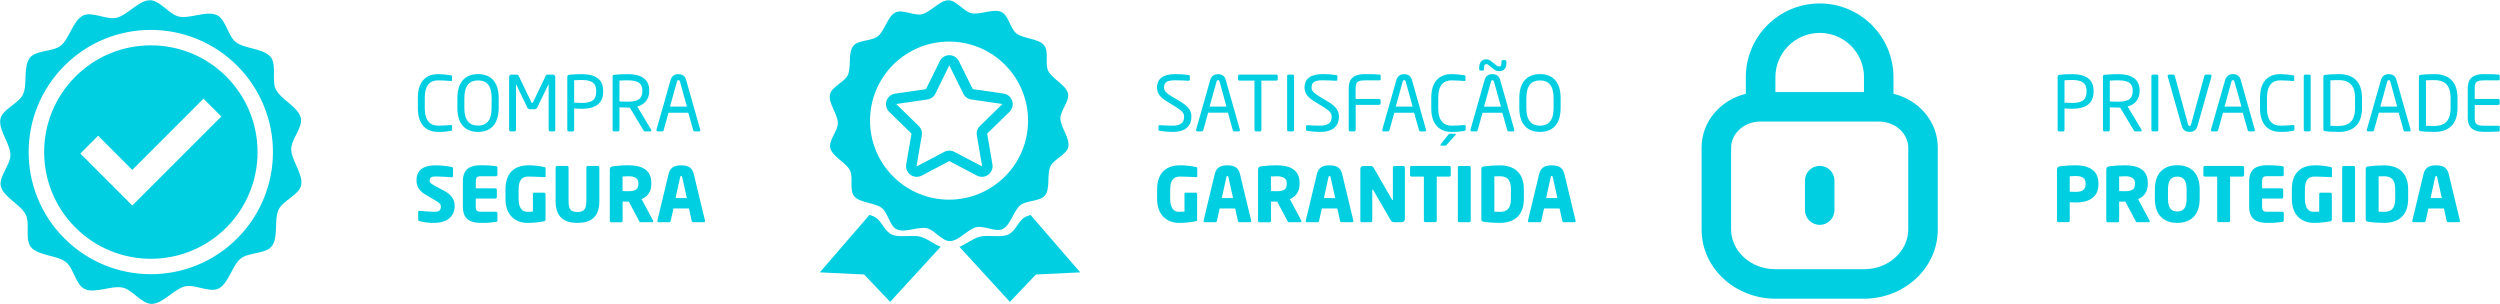 <svg xmlns="http://www.w3.org/2000/svg" width="4194" height="510" viewBox="0 0 4194 510" fill="none"><path fill-rule="evenodd" clip-rule="evenodd" d="M1375.3 456.901C1400.1 458.101 1424.9 459.301 1449.7 460.501C1464.2 475.801 1478.8 491.101 1493.3 506.401C1521.5 475.601 1549.7 444.901 1577.9 414.101C1566.2 409.201 1555.3 400.001 1543.6 397.001C1530.2 393.601 1508.8 399.001 1496.8 393.801C1483.1 387.901 1480.3 372.001 1468.7 364.701C1466.1 363.001 1462.5 361.701 1458.6 360.601C1430.9 392.701 1403.1 424.801 1375.3 456.901Z" fill="#00CEE1"></path><path fill-rule="evenodd" clip-rule="evenodd" d="M1728.8 360.601C1724.9 361.801 1721.3 363.101 1718.7 364.701C1707.1 372.001 1704.3 387.901 1690.6 393.801C1678.6 399.001 1657.2 393.601 1643.9 397.001C1632.2 400.001 1621.3 409.201 1609.6 414.101C1637.8 444.901 1666 475.601 1694.2 506.401C1708.7 491.101 1723.3 475.801 1737.8 460.501C1762.6 459.301 1787.4 458.101 1812.2 456.901C1784.4 424.801 1756.6 392.701 1728.8 360.601Z" fill="#00CEE1"></path><path fill-rule="evenodd" clip-rule="evenodd" d="M1778.9 198.501C1778.8 185.401 1794.9 169.301 1791.6 156.601C1787.9 142.101 1765.1 132.401 1758.5 119.001C1752.6 107.201 1760.1 85.901 1751.5 75.801C1741.8 64.301 1717.1 65.301 1705.2 56.101C1694.7 48.001 1692 25.601 1679.9 20.101C1666.1 13.901 1644.3 25.401 1629.5 22.101C1616.5 19.201 1604.2 0.201 1590.9 0.501C1575.8 0.801 1561.2 20.501 1546.5 23.901C1533.5 26.901 1514.1 15.001 1502.2 20.901C1488.7 27.701 1484.3 51.701 1472.5 61.001C1462.1 69.201 1439.4 66.801 1431.3 77.301C1422.1 89.201 1428.7 112.701 1422.2 126.201C1416.5 138.101 1394.9 145.601 1392.3 158.501C1389.3 173.101 1405.5 191.601 1405.6 206.501C1405.7 219.601 1389.6 235.701 1392.9 248.401C1396.6 262.901 1419.4 272.601 1426 286.001C1431.9 297.801 1424.4 319.201 1433 329.201C1442.7 340.701 1467.4 339.701 1479.3 348.901C1489.8 357.001 1492.5 379.401 1504.6 384.901C1518.4 391.101 1540.2 379.601 1555 382.901C1568 385.801 1580.3 404.801 1593.6 404.501C1608.7 404.201 1623.3 384.501 1638 381.101C1651 378.101 1670.4 390.001 1682.3 384.101C1695.8 377.301 1700.2 353.301 1712 344.001C1722.4 335.801 1745.1 338.201 1753.2 327.701C1762.4 315.801 1755.8 292.301 1762.3 278.801C1768 266.901 1789.6 259.401 1792.2 246.501C1795.3 231.901 1779 213.401 1778.9 198.501ZM1685.9 296.101C1634.1 347.901 1550.2 347.901 1498.4 296.101C1446.6 244.301 1446.6 160.401 1498.4 108.601C1550.2 56.801 1634.1 56.801 1685.9 108.601C1710.8 133.501 1724.7 167.201 1724.7 202.301C1724.7 237.601 1710.8 271.301 1685.9 296.101Z" fill="#00CEE1"></path><path d="M1693.6 187.501C1700.7 180.601 1700.8 169.301 1693.9 162.201C1691.2 159.401 1687.6 157.601 1683.7 157.001L1632 149.501C1631.9 149.501 1631.8 149.401 1631.8 149.301L1608.6 102.501C1604.2 93.701 1593.5 90.001 1584.7 94.401C1581.2 96.101 1578.3 99.001 1576.6 102.501L1553.5 149.401C1553.5 149.501 1553.4 149.501 1553.3 149.601L1501.6 157.101C1491.8 158.501 1485.1 167.601 1486.5 177.401C1487.1 181.301 1488.9 184.901 1491.7 187.601L1529 224.001C1529.1 224.101 1529.1 224.201 1529.1 224.301L1520.3 275.801C1518.6 285.501 1525.2 294.801 1534.9 296.401C1538.8 297.101 1542.7 296.401 1546.2 294.601L1592.4 270.301C1592.5 270.301 1592.6 270.301 1592.7 270.301L1639 294.601C1647.7 299.201 1658.5 295.801 1663.1 287.101C1664.9 283.601 1665.6 279.601 1664.9 275.801L1656.1 224.301C1656.1 224.201 1656.1 224.101 1656.2 224.001L1693.6 187.501ZM1638.8 227.201L1647.6 278.701C1647.6 278.801 1647.6 278.901 1647.5 279.001C1647.4 279.101 1647.3 279.101 1647.2 279.001L1600.9 254.701C1595.7 252.001 1589.5 252.001 1584.3 254.701L1538 279.001C1537.9 279.101 1537.8 279.101 1537.7 279.001C1537.6 278.901 1537.6 278.901 1537.6 278.701L1546.4 227.201C1547.4 221.401 1545.5 215.501 1541.3 211.401L1503.9 174.901C1503.8 174.801 1503.8 174.801 1503.8 174.601C1503.9 174.401 1503.9 174.401 1504 174.401L1555.7 166.901C1561.5 166.101 1566.6 162.401 1569.2 157.101L1592.3 110.201C1592.4 110.101 1592.4 110.001 1592.6 110.001C1592.8 110.001 1592.8 110.001 1592.9 110.201L1616 157.101C1618.6 162.401 1623.6 166.001 1629.5 166.901L1681.2 174.401C1681.3 174.401 1681.4 174.401 1681.4 174.601C1681.5 174.801 1681.4 174.801 1681.3 174.901L1643.9 211.401C1639.6 215.501 1637.7 221.501 1638.8 227.201Z" fill="#00CEE1"></path><path d="M3077.5 303.001C3077.5 289.301 3066.4 278.201 3052.7 278.301C3039 278.301 3028 289.401 3028 303.001V352.501C3028 366.201 3039.1 377.301 3052.8 377.201C3066.5 377.201 3077.5 366.101 3077.5 352.501V303.001Z" fill="#00CEE1"></path><path fill-rule="evenodd" clip-rule="evenodd" d="M2928.9 157.301C2887.2 167.501 2854.6 202.901 2854.6 247.701V384.901C2854.6 450.901 2912 501.101 2978.4 501.101H3127C3193.5 501.101 3250.8 450.901 3250.8 384.901V247.701C3250.8 202.901 3218.2 167.501 3176.5 157.301V129.501C3176.4 61.101 3120.9 5.701 3052.5 5.801C2984.2 5.901 2928.8 61.201 2928.8 129.501V157.301H2928.9ZM3127 129.601V154.401H2978.4V129.601C2978.4 88.601 3011.6 55.301 3052.7 55.201C3093.8 55.101 3127 88.401 3127.1 129.501C3127 129.501 3127 129.501 3127 129.601ZM2904.1 247.701C2904.1 225.301 2924.4 203.901 2953.6 203.901H3151.8C3181.1 203.901 3201.3 225.401 3201.3 247.701V384.901C3201.3 419.901 3170 451.601 3127 451.601H2978.4C2935.5 451.601 2904.1 419.901 2904.1 384.901V247.701Z" fill="#00CEE1"></path><path fill-rule="evenodd" clip-rule="evenodd" d="M488.5 250.201C488.4 233.601 508.7 213.401 504.5 197.301C499.8 179.101 471.1 166.801 462.7 149.901C455.3 135.001 464.7 108.101 453.9 95.401C441.7 80.901 410.5 82.201 395.5 70.601C382.3 60.301 378.9 32.101 363.6 25.201C346.2 17.401 318.7 31.901 300.1 27.801C283.7 24.101 268.1 0.101 251.3 0.401C232.2 0.801 213.8 25.601 195.2 29.901C178.8 33.701 154.3 18.601 139.3 26.101C122.3 34.601 116.6 64.901 101.8 76.701C88.7 87.101 60 84.001 49.9 97.201C38.4 112.201 46.6 141.901 38.4 158.801C31.2 173.801 4 183.301 0.7 199.501C-3.1 217.901 17.4 241.201 17.5 260.001C17.6 276.601 -2.7 296.801 1.5 312.801C6.2 331.001 34.9 343.301 43.3 360.201C50.7 375.101 41.3 402.001 52.1 414.701C64.3 429.201 95.5 427.901 110.5 439.601C123.7 449.901 127.1 478.101 142.4 485.001C159.8 492.801 187.3 478.401 205.9 482.501C222.3 486.101 237.8 510.101 254.6 509.801C273.7 509.401 292.1 484.601 310.7 480.301C327.1 476.501 351.6 491.601 366.6 484.101C383.6 475.601 389.2 445.301 404.1 433.501C417.2 423.101 445.9 426.201 456 413.001C467.5 398.001 459.3 368.301 467.5 351.401C474.7 336.401 501.9 326.901 505.2 310.701C509.1 292.201 488.6 269.001 488.5 250.201ZM397.9 400.001C317.9 480.001 188.2 480.001 108.1 400.001C28 320.001 28.1 190.301 108.1 110.201C188.1 30.101 317.8 30.201 397.9 110.201C436.3 148.601 457.9 200.701 457.9 255.101C457.9 309.501 436.3 361.601 397.9 400.001Z" fill="#00CEE1"></path><path fill-rule="evenodd" clip-rule="evenodd" d="M379.7 128.501C309.8 58.601 196.4 58.601 126.5 128.501C56.6 198.401 56.6 311.801 126.5 381.701C196.4 451.601 309.8 451.601 379.7 381.701C413.3 348.101 432.1 302.601 432.1 255.201C432.1 207.601 413.2 162.101 379.7 128.501ZM221.9 344.801L134.7 257.601L164.6 227.701L221.9 285.001L341.4 165.501L371.3 195.401L221.9 344.801Z" fill="#00CEE1"></path><path d="M756.1 219.601C750.7 220.601 745.7 221.301 734.8 221.301C719 221.301 701 212.901 701 181.701V163.901C701 132.501 719.1 124.301 734.8 124.301C742 124.401 749.2 125.101 756.3 126.301C757.5 126.401 758.3 126.801 758.3 128.001V134.501C758.3 135.301 758.1 135.901 756.8 135.901H756.4C751.8 135.501 742.3 134.801 734.9 134.801C722.4 134.801 712.6 142.101 712.6 163.901V181.701C712.6 203.201 722.3 210.801 734.9 210.801C742.2 210.801 751.4 210.201 756 209.801H756.5C757.9 209.801 758.5 210.401 758.5 211.801V217.101C758.7 218.601 757.5 219.301 756.1 219.601Z" fill="#00CEE1"></path><path d="M802 221.301C781.9 221.301 767.3 209.501 767.3 181.101V164.501C767.3 136.101 781.9 124.301 802 124.301C822.1 124.301 836.6 136.101 836.6 164.501V181.001C836.5 209.501 822.1 221.301 802 221.301ZM824.8 164.601C824.8 143.101 816.1 134.901 802 134.901C787.9 134.901 779 143.101 779 164.601V181.001C779 202.501 787.8 210.701 801.9 210.701C816 210.701 824.7 202.501 824.7 181.001L824.8 164.601Z" fill="#00CEE1"></path><path d="M929.2 220.401H923C921.6 220.401 920.4 219.201 920.4 217.801V141.901C920.4 141.601 920.4 141.501 920.3 141.501C920.2 141.501 920.2 141.501 920 141.701L901.7 179.601C900.4 182.201 899.1 183.301 895.9 183.301H890C886.8 183.301 885.5 182.201 884.2 179.601L866 141.701C865.9 141.501 865.9 141.501 865.7 141.501C865.5 141.501 865.6 141.601 865.6 141.901V217.801C865.6 219.201 864.5 220.401 863 220.401H856.7C855.3 220.401 854.1 219.201 854.1 217.801V128.901C854.1 126.801 855.8 125.201 857.8 125.201H866.1C868.4 125.201 869.4 125.701 870.2 127.401L891.3 171.301C891.8 172.401 892.2 172.701 892.8 172.701C893.4 172.701 893.8 172.501 894.3 171.301L915.4 127.401C916.2 125.701 917.2 125.201 919.5 125.201H927.8C929.9 125.201 931.5 126.901 931.5 128.901V217.801C931.8 219.201 930.7 220.401 929.2 220.401Z" fill="#00CEE1"></path><path d="M976 182.501C971.9 182.501 966.5 182.101 963.2 181.901V217.901C963.3 219.201 962.2 220.401 960.9 220.501H954C952.7 220.401 951.6 219.301 951.7 217.901V128.601C951.7 126.801 952.9 125.701 954.8 125.401C961.9 124.701 968.9 124.301 976 124.401C996.7 124.401 1011.9 131.601 1011.9 152.201V153.901C1011.9 175.201 996.7 182.501 976 182.501ZM1000.2 152.101C1000.2 139.201 992.5 134.201 976 134.201C972 134.201 966.3 134.401 963.2 134.701V172.201C966.1 172.301 972.7 172.701 976 172.701C993.5 172.701 1000.2 167.101 1000.2 153.801V152.101Z" fill="#00CEE1"></path><path d="M1091 220.401H1082.8C1081.3 220.401 1080.5 220.401 1079.5 218.701L1056.6 180.501H1053.3C1049.1 180.501 1046 180.401 1039.2 180.101V217.801C1039.3 219.101 1038.2 220.301 1036.9 220.401H1030C1028.7 220.301 1027.6 219.201 1027.7 217.801V128.201C1027.7 126.401 1028.5 125.601 1030.8 125.401C1036.3 124.801 1045.9 124.401 1053.3 124.401C1073.5 124.401 1089.2 131.201 1089.2 151.901V152.801C1089.2 167.101 1080.8 175.601 1069.1 178.701L1092.4 217.601C1092.6 217.901 1092.8 218.301 1092.8 218.701C1092.7 219.601 1092 220.401 1091 220.401ZM1077.6 151.801C1077.6 139.001 1069.3 134.801 1053.3 134.801C1049.3 134.801 1042.3 134.801 1039.2 135.201V170.301C1044.8 170.401 1050.3 170.601 1053.3 170.601C1069 170.601 1077.6 166.601 1077.6 152.801V151.801Z" fill="#00CEE1"></path><path d="M1172.8 220.401H1165.2C1164.1 220.301 1163.2 219.501 1163 218.501L1154.7 189.101H1121.5L1113.3 218.501C1113 219.601 1112.1 220.301 1111 220.401H1103.4C1102.3 220.501 1101.3 219.601 1101.2 218.501V218.401C1101.2 218.101 1101.2 217.801 1101.3 217.501L1125 134.101C1127.2 126.301 1133.2 124.401 1138.1 124.401C1143 124.401 1148.9 126.201 1151 134.001L1174.7 217.501C1174.8 217.801 1174.9 218.101 1174.8 218.401C1174.8 219.501 1174 220.401 1172.9 220.501C1173 220.401 1172.9 220.401 1172.8 220.401ZM1140.7 136.701C1140.3 135.301 1139.5 134.401 1138.3 134.401C1137.1 134.401 1136.1 135.301 1135.7 136.701L1124 178.801H1152.3L1140.7 136.701Z" fill="#00CEE1"></path><path d="M728 373.901C719.9 374.001 711.8 373.101 704 371.101C702.7 370.701 701.5 370.001 701.5 368.601V356.201C701.3 355.001 702.1 354.001 703.3 353.801C703.5 353.801 703.6 353.801 703.8 353.801H704.2C709.4 354.301 723.4 355.301 728.3 355.301C737.1 355.301 739.6 352.501 739.6 346.401C739.6 342.701 737.8 340.701 731.2 336.801L713.7 326.401C701.9 319.401 698.7 311.401 698.7 302.201C698.7 288.201 706.6 277.401 731.2 277.401C740.5 277.401 753.3 278.901 758.1 280.201C759.2 280.401 760 281.301 760 282.401V295.201C760.1 296.301 759.4 297.201 758.3 297.401C758.1 297.401 758 297.401 757.8 297.401H757.6C754 297.101 739.3 296.001 730.7 296.001C723.5 296.001 720.8 298.201 720.8 302.701C720.8 306.301 722.5 307.901 729.3 311.601L745.6 320.401C758.8 327.501 762.8 335.901 762.8 346.201C762.7 359.601 753.8 373.901 728 373.901Z" fill="#00CEE1"></path><path d="M832 372.301C823.8 373.501 815.6 374.101 807.4 373.901C791 373.901 776.5 369.701 776.5 346.601V304.401C776.5 281.301 791.1 277.201 807.5 277.201C815.7 277.101 823.9 277.601 832 278.801C833.8 279.101 834.5 279.701 834.5 281.301V293.201C834.5 294.601 833.3 295.701 832 295.701H806.3C800.3 295.701 798.2 297.701 798.2 304.301V316.001H831C832.4 316.001 833.5 317.101 833.5 318.501V330.601C833.5 332.001 832.4 333.101 831 333.101H798.1V346.601C798.1 353.201 800.3 355.201 806.2 355.201H832C833.4 355.201 834.5 356.301 834.5 357.701V369.501C834.6 371.201 833.8 372.001 832 372.301Z" fill="#00CEE1"></path><path d="M913.4 297.201H913C906.9 297.001 897.4 296.201 886.6 296.201C876.3 296.201 870 301.201 870 317.801V333.701C870 351.201 878 355.301 884.2 355.301C887.8 355.301 890.9 355.201 894 354.901V325.701C893.9 324.401 895 323.201 896.3 323.201C896.3 323.201 896.3 323.201 896.4 323.201H912.7C914.1 323.201 915.2 324.301 915.2 325.701V368.301C915.2 370.101 914.6 370.801 912.7 371.201C903.3 373.101 893.8 374.001 884.2 373.901C869.7 373.901 848 365.601 848 333.501V317.801C848 285.401 868.2 277.301 886.6 277.301C895.5 277.301 904.4 278.301 913.1 280.201C914.4 280.501 915.3 281.001 915.3 282.101V295.601C915.3 296.901 914.6 297.201 913.4 297.201Z" fill="#00CEE1"></path><path d="M968.7 373.901C948.5 373.901 932.1 366.301 932.1 337.301V280.801C932.1 279.501 933.2 278.401 934.6 278.401C934.6 278.401 934.6 278.401 934.7 278.401H951.3C952.6 278.301 953.8 279.401 953.8 280.701C953.8 280.701 953.8 280.701 953.8 280.801V337.301C953.8 350.301 957.2 355.701 968.7 355.701C980.1 355.701 983.7 350.201 983.7 337.301V280.801C983.7 279.501 984.8 278.401 986.2 278.401C986.2 278.401 986.2 278.401 986.3 278.401H1002.8C1004.2 278.301 1005.4 279.401 1005.5 280.801V337.301C1005.4 366.301 988.9 373.901 968.7 373.901Z" fill="#00CEE1"></path><path d="M1093.8 372.801H1074.4C1073 372.801 1072.5 371.501 1071.9 370.301L1054.9 338.201L1053.5 338.301C1050.8 338.301 1046.9 338.101 1044.5 338.101V370.401C1044.5 371.801 1043.4 372.901 1042 372.901H1025.5C1024.1 372.901 1023 371.801 1023 370.401V285.001C1023 280.701 1024.8 279.501 1028.7 278.901C1037.2 277.801 1045.9 277.201 1054.5 277.301C1076.1 277.301 1092.7 284.501 1092.7 307.001V308.601C1092.7 322.101 1085.6 330.301 1076.3 334.001L1095.5 369.801C1095.7 370.201 1095.9 370.701 1095.9 371.201C1095.7 372.101 1095.2 372.801 1093.8 372.801ZM1070.9 307.001C1070.9 299.201 1064.9 295.701 1054.3 295.701C1052.5 295.701 1045.9 295.901 1044.4 296.101V320.501C1045.8 320.601 1052 320.801 1053.4 320.801C1066.7 320.801 1070.9 317.401 1070.9 308.701V307.001Z" fill="#00CEE1"></path><path d="M1162.9 372.801C1161.6 372.701 1160.6 371.801 1160.4 370.501L1155.8 349.701H1129.8L1125.2 370.501C1125 371.801 1123.9 372.701 1122.7 372.801H1104.9C1103.8 372.901 1102.8 372.101 1102.7 371.001C1102.7 370.901 1102.7 370.901 1102.7 370.801C1102.8 370.601 1102.8 370.401 1102.8 370.201L1121.7 291.501C1124.6 279.301 1134 277.401 1142.8 277.401C1151.6 277.401 1160.8 279.301 1163.8 291.501L1182.7 370.201C1182.7 370.401 1182.8 370.601 1182.8 370.801C1182.8 371.901 1181.9 372.801 1180.8 372.801H1162.9ZM1144.5 297.201C1144.3 295.901 1144 295.301 1142.8 295.301C1141.6 295.301 1141.3 295.901 1141 297.201L1133.3 332.301H1152.2L1144.5 297.201Z" fill="#00CEE1"></path><path d="M1967.1 221.301C1960 221.301 1952.9 220.701 1945.8 219.501C1943.6 219.101 1943.4 218.601 1943.4 217.201V212.101C1943.4 211.001 1944.2 210.101 1945.3 210.001C1945.4 210.001 1945.5 210.001 1945.5 210.001H1945.9C1951.8 210.501 1961.1 210.801 1967 210.801C1982.4 210.801 1986.5 204.701 1986.5 195.701C1986.5 189.301 1982.8 185.701 1971.1 178.501L1958.7 170.901C1946.9 163.701 1941 157.201 1941 147.001C1941 131.501 1952.1 124.301 1971.6 124.301C1979.1 124.301 1986.5 124.801 1993.9 125.801C1995.2 126.101 1996.1 126.701 1996.1 128.001V133.501C1996.1 134.601 1995.2 135.501 1994.1 135.501C1994 135.501 1994 135.501 1993.9 135.501H1993.6C1988 135.101 1979 134.701 1971.6 134.701C1958.4 134.701 1952.8 137.501 1952.8 146.901C1952.8 152.901 1957 156.501 1966.8 162.401L1978.6 169.401C1993.5 178.201 1998.7 185.301 1998.7 195.501C1998.8 207.901 1992.4 221.301 1967.1 221.301Z" fill="#00CEE1"></path><path d="M2078 220.401H2070.4C2069.3 220.301 2068.4 219.501 2068.2 218.501L2060 189.001H2026.8L2018.6 218.501C2018.3 219.601 2017.4 220.301 2016.3 220.401H2008.7C2007.6 220.501 2006.6 219.601 2006.5 218.501V218.401C2006.5 218.101 2006.5 217.801 2006.6 217.501L2030.3 134.101C2032.5 126.301 2038.5 124.401 2043.4 124.401C2048.3 124.401 2054.2 126.201 2056.3 134.001L2080 217.501C2080.1 217.801 2080.2 218.101 2080.1 218.401C2080.1 219.501 2079.3 220.401 2078.2 220.501C2078.2 220.401 2078.1 220.401 2078 220.401ZM2045.9 136.701C2045.5 135.301 2044.7 134.401 2043.5 134.401C2042.2 134.401 2041.3 135.301 2040.9 136.701L2029.2 178.801H2057.5L2045.9 136.701Z" fill="#00CEE1"></path><path d="M2141.1 135.201H2116.1V217.801C2116.2 219.101 2115.1 220.301 2113.8 220.401H2106.8C2105.5 220.301 2104.4 219.201 2104.5 217.801V135.201H2079.5C2078.1 135.201 2076.9 134.601 2076.9 133.101V127.501C2077 126.201 2078.1 125.101 2079.5 125.201H2141.1C2142.3 125.101 2143.4 126.001 2143.5 127.301C2143.5 127.401 2143.5 127.501 2143.5 127.501V133.101C2143.5 134.401 2142.5 135.201 2141.1 135.201Z" fill="#00CEE1"></path><path d="M2168.6 220.401H2161.6C2160.3 220.301 2159.2 219.201 2159.3 217.801V127.601C2159.2 126.301 2160.2 125.201 2161.5 125.201H2168.6C2169.9 125.201 2170.9 126.301 2170.9 127.601C2170.9 127.601 2170.9 127.601 2170.9 127.701V217.901C2171 219.101 2169.9 220.301 2168.6 220.401Z" fill="#00CEE1"></path><path d="M2214.6 221.301C2207.5 221.301 2200.4 220.701 2193.3 219.501C2191.1 219.101 2190.9 218.601 2190.9 217.201V212.101C2190.9 211.001 2191.7 210.101 2192.8 210.001C2192.9 210.001 2193 210.001 2193 210.001H2193.4C2199.3 210.501 2208.6 210.801 2214.5 210.801C2229.9 210.801 2234 204.701 2234 195.701C2234 189.301 2230.3 185.701 2218.6 178.501L2206.2 170.901C2194.4 163.701 2188.5 157.201 2188.5 147.001C2188.5 131.501 2199.6 124.301 2219.1 124.301C2226.6 124.301 2234 124.801 2241.4 125.801C2242.7 126.101 2243.6 126.701 2243.6 128.001V133.501C2243.6 134.601 2242.7 135.501 2241.6 135.501C2241.5 135.501 2241.5 135.501 2241.4 135.501H2241.1C2235.5 135.101 2226.5 134.701 2219.1 134.701C2205.9 134.701 2200.3 137.501 2200.3 146.901C2200.3 152.901 2204.5 156.501 2214.3 162.401L2226.1 169.401C2240.9 178.201 2246.2 185.301 2246.2 195.501C2246.2 207.901 2239.8 221.301 2214.6 221.301Z" fill="#00CEE1"></path><path d="M2313.6 175.901H2274.3V217.801C2274.3 219.201 2273.2 220.401 2271.7 220.401H2265.2C2263.8 220.401 2262.6 219.201 2262.6 217.801V148.101C2262.6 131.101 2271.9 124.301 2289.9 124.301C2297.5 124.301 2309.5 124.501 2314.9 125.101C2315.7 125.301 2316.2 126.101 2316.2 126.901V133.301C2316.3 134.101 2315.7 134.701 2315 134.801C2314.9 134.801 2314.9 134.801 2314.8 134.801H2290C2276.4 134.801 2274.2 138.401 2274.2 148.101V166.001H2313.5C2314.9 166.001 2316.1 167.101 2316.1 168.601V173.501C2316.1 174.801 2315 175.901 2313.6 175.901Z" fill="#00CEE1"></path><path d="M2390.4 220.401H2382.8C2381.7 220.301 2380.8 219.501 2380.6 218.501L2372.3 189.101H2339.1L2330.9 218.501C2330.6 219.601 2329.7 220.301 2328.6 220.401H2321C2319.9 220.501 2318.9 219.601 2318.8 218.501V218.401C2318.8 218.101 2318.8 217.801 2318.9 217.501L2342.6 134.101C2344.8 126.301 2350.8 124.401 2355.7 124.401C2360.6 124.401 2366.5 126.201 2368.6 134.001L2392.3 217.501C2392.4 217.801 2392.5 218.101 2392.4 218.401C2392.4 219.501 2391.6 220.401 2390.5 220.501C2390.6 220.401 2390.5 220.401 2390.4 220.401ZM2358.2 136.701C2357.8 135.301 2357.1 134.401 2355.8 134.401C2354.5 134.401 2353.6 135.301 2353.2 136.701L2341.5 178.801H2369.8L2358.2 136.701Z" fill="#00CEE1"></path><path d="M2456.2 219.601C2450.8 220.601 2445.8 221.301 2434.9 221.301C2419.1 221.301 2401.1 212.801 2401.1 181.701V163.901C2401.1 132.501 2419.2 124.301 2434.9 124.301C2442.1 124.401 2449.3 125.101 2456.4 126.301C2457.5 126.401 2458.5 126.801 2458.5 128.001V134.501C2458.5 135.301 2458.2 135.901 2457 135.901H2456.6C2452 135.501 2442.5 134.801 2435.1 134.801C2422.5 134.801 2412.8 142.101 2412.8 163.901V181.701C2412.8 203.201 2422.5 210.801 2435.1 210.801C2442.4 210.801 2451.6 210.201 2456.2 209.801H2456.7C2458.1 209.801 2458.8 210.401 2458.8 211.801V217.101C2458.8 218.601 2457.6 219.301 2456.2 219.601ZM2441.8 226.401L2427.3 242.501C2426.2 243.801 2425.8 244.401 2424.4 244.401H2417.5C2416.7 244.401 2416.4 244.001 2416.4 243.501C2416.5 243.001 2416.6 242.601 2416.9 242.201L2429.3 226.301C2430.5 224.901 2431.1 224.401 2432.5 224.401H2440.9C2441.8 224.401 2442.3 224.701 2442.3 225.301C2442.2 225.801 2442.1 226.101 2441.8 226.401Z" fill="#00CEE1"></path><path d="M2538.4 220.401H2530.8C2529.7 220.301 2528.8 219.501 2528.6 218.501L2520.3 189.101H2487.1L2478.9 218.501C2478.6 219.601 2477.7 220.301 2476.6 220.401H2469C2467.9 220.501 2466.9 219.601 2466.8 218.401V218.301C2466.8 218.001 2466.8 217.701 2466.9 217.401L2490.6 134.001C2492.8 126.201 2498.8 124.301 2503.7 124.301C2508.6 124.301 2514.5 126.101 2516.6 133.901L2540.3 217.401C2540.4 217.701 2540.5 218.001 2540.4 218.301C2540.4 219.401 2539.6 220.301 2538.5 220.401C2538.6 220.401 2538.5 220.401 2538.4 220.401ZM2514.9 119.401C2511.9 119.401 2509.1 118.501 2506.7 116.701L2498.9 110.401C2495.8 108.001 2495.2 107.601 2493.7 107.601C2490.6 107.601 2489.7 109.601 2489.7 113.501V116.201C2489.7 117.401 2488.7 118.301 2487.5 118.401H2483.5C2482.4 118.301 2481.5 117.401 2481.5 116.201V113.501C2481.5 104.301 2486.1 99.501 2493.7 99.501C2496.5 99.601 2499.2 100.701 2501.4 102.601L2510.5 109.801C2511.8 110.801 2513.3 111.401 2515 111.601C2517.6 111.601 2518.8 110.301 2518.8 106.001V103.101C2518.8 101.901 2519.8 101.001 2521 100.901H2525C2526.2 100.901 2527.1 101.901 2527.1 103.101V106.001C2526.9 114.701 2523.5 119.301 2514.9 119.401ZM2506.3 136.801C2505.9 135.401 2505.2 134.501 2503.9 134.501C2502.6 134.501 2501.7 135.401 2501.3 136.801L2489.6 178.901H2518L2506.3 136.801Z" fill="#00CEE1"></path><path d="M2583.5 221.301C2563.4 221.301 2548.8 209.501 2548.8 181.101V164.501C2548.8 136.101 2563.4 124.301 2583.5 124.301C2603.6 124.301 2618.1 136.101 2618.1 164.501V181.001C2618.1 209.501 2603.6 221.301 2583.5 221.301ZM2606.3 164.601C2606.3 143.101 2597.6 134.901 2583.5 134.901C2569.4 134.901 2560.6 143.101 2560.6 164.601V181.101C2560.6 202.601 2569.4 210.801 2583.5 210.801C2597.6 210.801 2606.3 202.601 2606.3 181.101V164.601Z" fill="#00CEE1"></path><path d="M2006.5 297.201H2006.1C2000 297.001 1990.5 296.201 1979.7 296.201C1969.4 296.201 1963.1 301.201 1963.1 317.801V333.701C1963.1 351.201 1971.1 355.301 1977.3 355.301C1980.9 355.301 1984 355.201 1987.1 354.901V325.701C1987 324.401 1988.1 323.201 1989.4 323.201C1989.4 323.201 1989.4 323.201 1989.5 323.201H2005.8C2007.2 323.201 2008.3 324.301 2008.3 325.701V368.301C2008.3 370.101 2007.7 370.801 2005.8 371.201C1996.4 373.101 1986.9 374.001 1977.4 373.901C1962.9 373.901 1941.2 365.601 1941.2 333.501V317.801C1941.2 285.401 1961.4 277.301 1979.8 277.301C1988.7 277.301 1997.6 278.301 2006.4 280.201C2007.7 280.501 2008.5 281.001 2008.5 282.101V295.601C2008.4 296.901 2007.6 297.201 2006.5 297.201Z" fill="#00CEE1"></path><path d="M2097 372.801H2079.2C2077.9 372.701 2076.9 371.801 2076.7 370.501L2072.1 349.701H2046.1L2041.5 370.501C2041.3 371.801 2040.2 372.701 2039 372.801H2021.2C2020.1 372.901 2019.1 372.101 2019 371.001C2019 370.901 2019 370.901 2019 370.801C2019.1 370.601 2019.1 370.401 2019.1 370.201L2038 291.501C2040.9 279.301 2050.3 277.401 2059.1 277.401C2067.9 277.401 2077.1 279.301 2080.1 291.501L2099 370.201C2099 370.401 2099.1 370.601 2099.1 370.801C2099.1 371.901 2098.2 372.801 2097.1 372.801C2097.2 372.801 2097.1 372.801 2097 372.801ZM2060.8 297.201C2060.6 295.901 2060.3 295.301 2059.2 295.301C2058 295.301 2057.7 295.901 2057.4 297.201L2049.7 332.301H2068.6L2060.8 297.201Z" fill="#00CEE1"></path><path d="M2181.5 372.801H2162.1C2160.7 372.801 2160.2 371.501 2159.6 370.301L2142.6 338.201L2141.2 338.301C2138.5 338.301 2134.6 338.101 2132.2 338.101V370.401C2132.2 371.801 2131.1 372.901 2129.7 372.901H2113C2111.6 372.901 2110.5 371.801 2110.5 370.401V285.001C2110.5 280.701 2112.3 279.501 2116.2 278.901C2124.8 277.801 2133.4 277.301 2142 277.301C2163.6 277.301 2180.2 284.501 2180.2 307.001V308.601C2180.2 322.101 2173.1 330.301 2163.8 334.001L2183 369.801C2183.2 370.201 2183.4 370.701 2183.4 371.201C2183.4 372.101 2182.9 372.801 2181.5 372.801ZM2158.6 307.001C2158.6 299.201 2152.6 295.701 2142 295.701C2140.2 295.701 2133.6 295.901 2132.1 296.101V320.501C2133.5 320.601 2139.7 320.801 2141.1 320.801C2154.4 320.801 2158.6 317.401 2158.6 308.701V307.001Z" fill="#00CEE1"></path><path d="M2250.6 372.801C2249.3 372.701 2248.3 371.801 2248.1 370.501L2243.5 349.701H2217.5L2212.9 370.501C2212.7 371.801 2211.6 372.701 2210.4 372.801H2192.6C2191.5 372.901 2190.5 372.101 2190.4 371.001C2190.4 370.901 2190.4 370.901 2190.4 370.801C2190.5 370.601 2190.5 370.401 2190.5 370.201L2209.4 291.501C2212.3 279.301 2221.7 277.401 2230.5 277.401C2239.3 277.401 2248.5 279.301 2251.5 291.501L2270.4 370.201C2270.4 370.401 2270.5 370.601 2270.5 370.801C2270.5 371.901 2269.6 372.801 2268.5 372.801H2250.6ZM2232.2 297.201C2231.9 295.901 2231.7 295.301 2230.5 295.301C2229.4 295.301 2229 295.901 2228.7 297.201L2221 332.301H2239.9L2232.2 297.201Z" fill="#00CEE1"></path><path d="M2351.7 372.801H2339.3C2336.6 372.801 2334.7 372.301 2332.7 368.901L2303.8 318.901C2303.3 318.101 2303 317.901 2302.7 317.901C2302.4 317.901 2302.1 318.201 2302.1 318.901V370.301C2302.1 371.701 2301 372.801 2299.6 372.801H2284.6C2283.2 372.801 2282.1 371.701 2282.1 370.301V283.301C2282.1 280.601 2284.3 278.501 2286.9 278.501H2299.7C2302.2 278.501 2303.5 279.801 2305 282.401L2335.1 334.701C2335.6 335.501 2335.7 335.701 2336.1 335.701C2336.5 335.701 2336.7 335.501 2336.7 334.601V280.901C2336.7 279.601 2337.8 278.501 2339.2 278.501C2339.2 278.501 2339.2 278.501 2339.3 278.501H2354.3C2355.6 278.401 2356.8 279.501 2356.8 280.801C2356.8 280.801 2356.8 280.801 2356.8 280.901V368.001C2356.6 370.601 2354.4 372.801 2351.7 372.801Z" fill="#00CEE1"></path><path d="M2430.9 296.301H2410.3V370.201C2410.3 371.601 2409.2 372.701 2407.8 372.701H2391.2C2389.8 372.701 2388.7 371.601 2388.7 370.201V296.301H2368C2366.7 296.401 2365.5 295.301 2365.5 294.001C2365.5 294.001 2365.5 294.001 2365.5 293.901V280.801C2365.5 279.501 2366.6 278.401 2368 278.401C2368 278.401 2368 278.401 2368.1 278.401H2431.1C2432.5 278.301 2433.7 279.401 2433.8 280.801V293.901C2433.5 295.301 2432.3 296.401 2430.9 296.301Z" fill="#00CEE1"></path><path d="M2465 372.801H2448C2446.7 372.801 2445.7 371.701 2445.7 370.401V280.901C2445.6 279.701 2446.5 278.601 2447.7 278.501C2447.8 278.501 2447.9 278.501 2447.9 278.501H2464.9C2466.2 278.501 2467.3 279.501 2467.3 280.701C2467.3 280.801 2467.3 280.801 2467.3 280.901V370.301C2467.5 371.601 2466.4 372.701 2465 372.801Z" fill="#00CEE1"></path><path d="M2515.9 373.901C2506.8 373.901 2497.8 373.301 2488.8 372.001C2486.4 371.601 2485.1 370.501 2485.1 367.601V283.701C2485.1 280.801 2486.4 279.601 2488.8 279.301C2497.8 278.001 2506.8 277.401 2515.9 277.401C2541.2 277.401 2556.4 290.701 2556.4 317.501V333.901C2556.4 360.601 2541.1 373.901 2515.9 373.901ZM2534.7 317.401C2534.7 300.301 2527.3 295.701 2515.9 295.701C2512.7 295.701 2508.7 295.801 2506.9 295.901V355.201C2508.7 355.301 2512.8 355.401 2515.9 355.401C2527.3 355.401 2534.7 350.801 2534.7 333.701V317.401Z" fill="#00CEE1"></path><path d="M2641.2 372.801H2623.4C2622.1 372.701 2621.1 371.801 2620.9 370.501L2616.3 349.701H2590.3L2585.7 370.501C2585.5 371.801 2584.4 372.701 2583.2 372.801H2565.4C2564.3 372.901 2563.3 372.101 2563.2 371.001C2563.2 370.901 2563.2 370.901 2563.2 370.801C2563.3 370.601 2563.3 370.401 2563.3 370.201L2582.2 291.501C2585.1 279.301 2594.5 277.401 2603.3 277.401C2612.1 277.401 2621.3 279.301 2624.3 291.501L2643.2 370.201C2643.2 370.401 2643.3 370.601 2643.3 370.801C2643.3 371.901 2642.4 372.801 2641.3 372.801C2641.4 372.801 2641.3 372.801 2641.2 372.801ZM2605 297.201C2604.7 295.901 2604.5 295.301 2603.3 295.301C2602.1 295.301 2601.8 295.901 2601.5 297.201L2593.8 332.301H2612.7L2605 297.201Z" fill="#00CEE1"></path><path d="M3476.2 182.501C3472.1 182.501 3466.7 182.101 3463.4 181.901V217.901C3463.5 219.201 3462.4 220.401 3461.1 220.501H3454.2C3452.9 220.401 3451.8 219.301 3451.9 217.901V128.601C3451.9 126.801 3453.1 125.701 3455 125.401C3462.1 124.701 3469.2 124.401 3476.3 124.401C3497 124.401 3512.2 131.601 3512.2 152.201V153.901C3512.1 175.201 3497 182.501 3476.2 182.501ZM3500.4 152.101C3500.4 139.201 3492.7 134.201 3476.2 134.201C3472.2 134.201 3466.5 134.401 3463.4 134.701V172.201C3466.3 172.301 3472.9 172.701 3476.2 172.701C3493.7 172.701 3500.4 167.101 3500.4 153.801V152.101Z" fill="#00CEE1"></path><path d="M3591.2 220.401H3583C3581.5 220.401 3580.7 220.401 3579.7 218.701L3556.8 180.501H3553.5C3549.3 180.501 3546.2 180.401 3539.4 180.101V217.801C3539.5 219.101 3538.4 220.301 3537.1 220.401H3530.2C3528.9 220.301 3527.8 219.201 3527.9 217.801V128.201C3527.9 126.401 3528.7 125.601 3531 125.401C3536.5 124.801 3546.1 124.401 3553.5 124.401C3573.7 124.401 3589.4 131.201 3589.4 151.901V152.801C3589.4 167.101 3581 175.601 3569.3 178.701L3592.6 217.601C3592.8 217.901 3593 218.301 3593 218.701C3592.9 219.601 3592.2 220.401 3591.2 220.401ZM3577.8 151.801C3577.8 139.001 3569.5 134.801 3553.5 134.801C3549.5 134.801 3542.5 134.801 3539.4 135.201V170.301C3545 170.401 3550.5 170.601 3553.5 170.601C3569.3 170.601 3577.8 166.601 3577.8 152.801V151.801Z" fill="#00CEE1"></path><path d="M3618.5 220.401H3611.5C3610.2 220.301 3609.1 219.201 3609.2 217.801V127.601C3609.1 126.301 3610.1 125.201 3611.4 125.201H3618.5C3619.8 125.201 3620.8 126.301 3620.8 127.601C3620.8 127.601 3620.8 127.601 3620.8 127.701V217.901C3620.9 219.101 3619.9 220.301 3618.5 220.401Z" fill="#00CEE1"></path><path d="M3710 128.201L3686.4 211.601C3684.1 219.701 3678.2 221.301 3673.3 221.301C3668.4 221.301 3662.5 219.601 3660.2 211.601L3636.5 128.201C3636.4 128.001 3636.4 127.701 3636.4 127.401C3636.4 126.201 3637.4 125.201 3638.6 125.201H3646.1C3647.2 125.301 3648.1 126.101 3648.4 127.101L3670.7 208.701C3671.2 210.501 3671.8 211.401 3673.3 211.401C3674.8 211.401 3675.2 210.501 3675.7 208.701L3698.1 127.101C3698.3 126.101 3699.2 125.301 3700.3 125.201H3707.9C3709.1 125.101 3710 126.001 3710.1 127.201C3710.1 127.301 3710.1 127.301 3710.1 127.401C3710.1 127.701 3710.1 127.901 3710 128.201Z" fill="#00CEE1"></path><path d="M3780.6 220.401H3773C3771.9 220.401 3771 219.501 3770.8 218.501L3762.5 189.101H3729.3L3721.1 218.501C3720.8 219.601 3719.9 220.301 3718.8 220.401H3711.2C3710.1 220.501 3709.1 219.601 3709 218.501V218.401C3709 218.101 3709 217.801 3709.1 217.501L3733 134.001C3735.2 126.201 3741.2 124.301 3746.1 124.301C3751 124.301 3756.9 126.101 3759 133.901L3782.7 217.401C3782.8 217.701 3782.9 218.001 3782.8 218.301C3782.8 219.401 3782 220.301 3780.9 220.401C3780.8 220.401 3780.7 220.401 3780.6 220.401ZM3748.5 136.701C3748.1 135.301 3747.3 134.401 3746.1 134.401C3744.9 134.401 3743.9 135.301 3743.5 136.701L3731.9 178.801H3760.2L3748.5 136.701Z" fill="#00CEE1"></path><path d="M3846.5 219.601C3841.1 220.601 3836.1 221.301 3825.2 221.301C3809.4 221.301 3791.4 212.801 3791.4 181.701V163.901C3791.4 132.501 3809.5 124.301 3825.2 124.301C3832.4 124.401 3839.6 125.101 3846.7 126.301C3847.8 126.401 3848.8 126.801 3848.8 128.001V134.501C3848.8 135.301 3848.5 135.901 3847.3 135.901H3846.9C3842.3 135.501 3832.8 134.801 3825.4 134.801C3812.8 134.801 3803.1 142.101 3803.1 163.901V181.701C3803.1 203.201 3812.8 210.801 3825.4 210.801C3832.7 210.801 3841.9 210.201 3846.5 209.801H3847C3848.4 209.801 3849.1 210.401 3849.1 211.801V217.101C3849 218.601 3847.9 219.301 3846.5 219.601Z" fill="#00CEE1"></path><path d="M3874.1 220.401H3867.1C3865.8 220.301 3864.7 219.201 3864.8 217.801V127.601C3864.7 126.301 3865.7 125.201 3867 125.201H3874.1C3875.4 125.201 3876.4 126.301 3876.4 127.501V217.801C3876.5 219.101 3875.5 220.301 3874.1 220.401Z" fill="#00CEE1"></path><path d="M3923.7 221.301C3914 221.301 3904.1 220.701 3900.4 220.001C3898.8 219.901 3897.6 218.501 3897.7 216.901V128.801C3897.6 127.201 3898.8 125.801 3900.4 125.601C3904.1 125.001 3914 124.301 3923.7 124.301C3947.4 124.301 3962.5 136.501 3962.5 164.101V181.401C3962.5 208.801 3947.4 221.301 3923.7 221.301ZM3950.8 164.201C3950.8 141.001 3939 134.401 3923.7 134.401C3917.7 134.401 3913.7 134.501 3909.5 134.801V211.101C3913.6 211.301 3917.7 211.301 3923.7 211.301C3939.1 211.301 3950.8 204.501 3950.8 181.501V164.201Z" fill="#00CEE1"></path><path d="M4042 220.401H4034.4C4033.3 220.301 4032.4 219.501 4032.2 218.501L4024 189.001H3990.8L3982.6 218.501C3982.3 219.601 3981.4 220.301 3980.3 220.401H3972.7C3971.6 220.501 3970.6 219.601 3970.5 218.501V218.401C3970.5 218.101 3970.5 217.801 3970.6 217.501L3994.3 134.101C3996.5 126.301 4002.5 124.401 4007.4 124.401C4012.3 124.401 4018.2 126.201 4020.3 134.001L4044 217.501C4044.1 217.801 4044.2 218.101 4044.1 218.401C4044.1 219.501 4043.3 220.401 4042.2 220.501C4042.2 220.401 4042.1 220.401 4042 220.401ZM4009.9 136.701C4009.5 135.301 4008.8 134.401 4007.5 134.401C4006.2 134.401 4005.3 135.301 4004.9 136.701L3993.2 178.801H4021.5L4009.9 136.701Z" fill="#00CEE1"></path><path d="M4083.9 221.301C4074.2 221.301 4064.3 220.701 4060.6 220.001C4059 219.901 4057.8 218.501 4057.9 216.901V128.801C4057.8 127.201 4059 125.801 4060.6 125.601C4064.3 125.001 4074.2 124.301 4083.9 124.301C4107.6 124.301 4122.7 136.501 4122.7 164.101V181.401C4122.7 208.801 4107.6 221.301 4083.9 221.301ZM4111.1 164.201C4111.1 141.001 4099.3 134.401 4084 134.401C4078 134.401 4074 134.501 4069.8 134.801V211.101C4073.9 211.301 4078 211.301 4084 211.301C4099.4 211.301 4111.1 204.501 4111.1 181.501V164.201Z" fill="#00CEE1"></path><path d="M4192.2 220.601C4187.3 221.101 4174.8 221.201 4167.2 221.201C4149.3 221.201 4139.9 214.401 4139.9 197.401V148.101C4139.9 131.101 4149.3 124.301 4167.2 124.301C4174.8 124.301 4186.8 124.501 4192.2 125.101C4193 125.301 4193.5 126.101 4193.5 126.901V133.301C4193.6 134.101 4193 134.701 4192.3 134.801C4192.2 134.801 4192.2 134.801 4192.1 134.801H4167.4C4153.8 134.801 4151.6 138.401 4151.6 148.101V166.001H4190.9C4192.3 166.001 4193.5 167.101 4193.5 168.601V173.501C4193.5 174.901 4192.4 176.101 4190.9 176.101H4151.6V197.601C4151.6 207.301 4153.8 210.901 4167.4 210.901H4192.1C4192.9 210.901 4193.5 211.501 4193.5 212.201C4193.5 212.301 4193.5 212.301 4193.5 212.401V218.901C4193.6 219.701 4193 220.401 4192.2 220.601Z" fill="#00CEE1"></path><path d="M3482.5 339.701C3479.5 339.701 3475.4 339.401 3472.2 339.301V370.201C3472.2 371.601 3471.1 372.701 3469.7 372.701H3453.3C3452 372.701 3450.8 371.701 3450.8 370.401C3450.8 370.401 3450.8 370.401 3450.8 370.301V285.001C3450.8 280.701 3452.6 279.501 3456.5 278.901C3465 277.801 3473.7 277.201 3482.3 277.301C3501.5 277.301 3520.4 284.001 3520.4 307.901V309.001C3520.4 332.801 3501.5 339.701 3482.5 339.701ZM3498.8 307.901C3498.8 298.901 3493.2 295.301 3482.5 295.301C3480.7 295.301 3473.7 295.501 3472.2 295.701V321.601C3473.6 321.701 3481.1 321.901 3482.5 321.901C3493.8 321.901 3498.8 317.701 3498.8 309.101V307.901Z" fill="#00CEE1"></path><path d="M3604.5 372.801H3585C3583.6 372.801 3583.1 371.501 3582.5 370.301L3565.5 338.201L3564.1 338.301C3561.4 338.301 3557.5 338.101 3555.1 338.101V370.401C3555.1 371.801 3554 372.901 3552.6 372.901H3536C3534.6 372.901 3533.5 371.801 3533.5 370.401V285.001C3533.5 280.701 3535.3 279.501 3539.2 278.901C3547.8 277.801 3556.4 277.301 3565 277.301C3586.6 277.301 3603.2 284.501 3603.2 307.001V308.601C3603.2 322.101 3596.1 330.301 3586.8 334.001L3606 369.801C3606.2 370.201 3606.4 370.701 3606.4 371.201C3606.4 372.101 3605.9 372.801 3604.5 372.801ZM3581.6 307.001C3581.6 299.201 3575.6 295.701 3565 295.701C3563.2 295.701 3556.6 295.901 3555.1 296.101V320.501C3556.5 320.601 3562.7 320.801 3564.1 320.801C3577.4 320.801 3581.6 317.401 3581.6 308.701V307.001Z" fill="#00CEE1"></path><path d="M3652.6 373.901C3631.6 373.901 3615 362.601 3615 333.101V318.001C3615 288.501 3631.6 277.201 3652.6 277.201C3673.6 277.201 3690.2 288.501 3690.2 318.001V333.101C3690.2 362.601 3673.6 373.901 3652.6 373.901ZM3668.3 318.001C3668.3 302.801 3663.2 296.301 3652.6 296.301C3642 296.301 3637 302.801 3637 318.001V333.101C3637 348.301 3642 354.801 3652.6 354.801C3663.2 354.801 3668.3 348.301 3668.3 333.101V318.001Z" fill="#00CEE1"></path><path d="M3761.8 296.301H3741.2V370.201C3741.2 371.601 3740.1 372.701 3738.7 372.701H3722.1C3720.7 372.701 3719.6 371.601 3719.6 370.201V296.301H3698.9C3697.6 296.401 3696.4 295.301 3696.4 294.001C3696.4 294.001 3696.4 294.001 3696.4 293.901V280.801C3696.4 279.501 3697.5 278.401 3698.9 278.401C3698.9 278.401 3698.9 278.401 3699 278.401H3762C3763.4 278.301 3764.6 279.401 3764.7 280.801V293.901C3764.4 295.301 3763.2 296.401 3761.8 296.301Z" fill="#00CEE1"></path><path d="M3828.7 372.301C3820.5 373.501 3812.3 374.101 3804.1 373.901C3787.7 373.901 3773.2 369.701 3773.2 346.601V304.401C3773.2 281.301 3787.8 277.201 3804.2 277.201C3812.4 277.101 3820.6 277.601 3828.7 278.801C3830.5 279.101 3831.2 279.701 3831.2 281.301V293.101C3831.2 294.501 3830.1 295.601 3828.7 295.601H3803C3797 295.601 3794.9 297.601 3794.9 304.201V316.001H3827.8C3829.2 316.001 3830.3 317.101 3830.3 318.501V330.601C3830.3 332.001 3829.2 333.101 3827.8 333.101H3794.9V346.601C3794.9 353.201 3797.1 355.201 3803 355.201H3828.8C3830.2 355.201 3831.3 356.301 3831.3 357.701V369.501C3831.3 371.201 3830.5 372.001 3828.7 372.301Z" fill="#00CEE1"></path><path d="M3910.1 297.201H3909.7C3903.6 297.001 3894.1 296.201 3883.3 296.201C3873 296.201 3866.7 301.201 3866.7 317.801V333.701C3866.7 351.201 3874.7 355.301 3880.9 355.301C3884.5 355.301 3887.6 355.201 3890.7 354.901V325.701C3890.6 324.401 3891.7 323.201 3893 323.201C3893 323.201 3893 323.201 3893.1 323.201H3909.4C3910.8 323.201 3911.9 324.301 3911.9 325.701V368.301C3911.9 370.101 3911.3 370.801 3909.4 371.201C3900 373.101 3890.5 374.001 3881 373.901C3866.5 373.901 3844.8 365.601 3844.8 333.501V317.801C3844.8 285.401 3865 277.301 3883.4 277.301C3892.3 277.301 3901.2 278.301 3910 280.201C3911.3 280.501 3912.1 281.001 3912.1 282.101V295.601C3912.1 296.901 3911.3 297.201 3910.1 297.201Z" fill="#00CEE1"></path><path d="M3948.5 372.801H3931.5C3930.2 372.801 3929.2 371.701 3929.2 370.401V280.901C3929.1 279.701 3930 278.601 3931.2 278.501C3931.3 278.501 3931.4 278.501 3931.4 278.501H3948.4C3949.7 278.501 3950.8 279.501 3950.8 280.701C3950.8 280.801 3950.8 280.801 3950.8 280.901V370.301C3951 371.601 3949.9 372.701 3948.5 372.801Z" fill="#00CEE1"></path><path d="M3999.4 373.901C3990.4 373.901 3981.3 373.301 3972.4 372.001C3970 371.601 3968.7 370.501 3968.7 367.601V283.701C3968.7 280.801 3970 279.601 3972.4 279.301C3981.3 278.001 3990.4 277.401 3999.4 277.401C4024.7 277.401 4039.9 290.701 4039.9 317.501V333.901C4039.9 360.601 4024.7 373.901 3999.4 373.901ZM4018.2 317.401C4018.2 300.301 4010.8 295.701 3999.4 295.701C3996.2 295.701 3992.2 295.801 3990.4 295.901V355.201C3992.2 355.301 3996.2 355.401 3999.4 355.401C4010.8 355.401 4018.2 350.801 4018.2 333.701V317.401Z" fill="#00CEE1"></path><path d="M4124.8 372.801H4107C4105.7 372.701 4104.7 371.801 4104.5 370.501L4099.9 349.701H4073.9L4069.3 370.501C4069.1 371.801 4068 372.701 4066.8 372.801H4049C4047.9 372.901 4046.9 372.101 4046.8 371.001C4046.8 370.901 4046.8 370.901 4046.8 370.801C4046.9 370.601 4046.9 370.401 4046.9 370.201L4065.8 291.501C4068.7 279.301 4078.1 277.401 4086.9 277.401C4095.7 277.401 4104.9 279.301 4107.9 291.501L4126.8 370.201C4126.8 370.401 4126.9 370.601 4126.9 370.801C4126.9 371.901 4126 372.801 4124.9 372.801C4124.9 372.801 4124.9 372.801 4124.8 372.801ZM4088.6 297.201C4088.4 295.901 4088.1 295.301 4087 295.301C4085.9 295.301 4085.5 295.901 4085.2 297.201L4077.5 332.301H4096.4L4088.6 297.201Z" fill="#00CEE1"></path></svg>